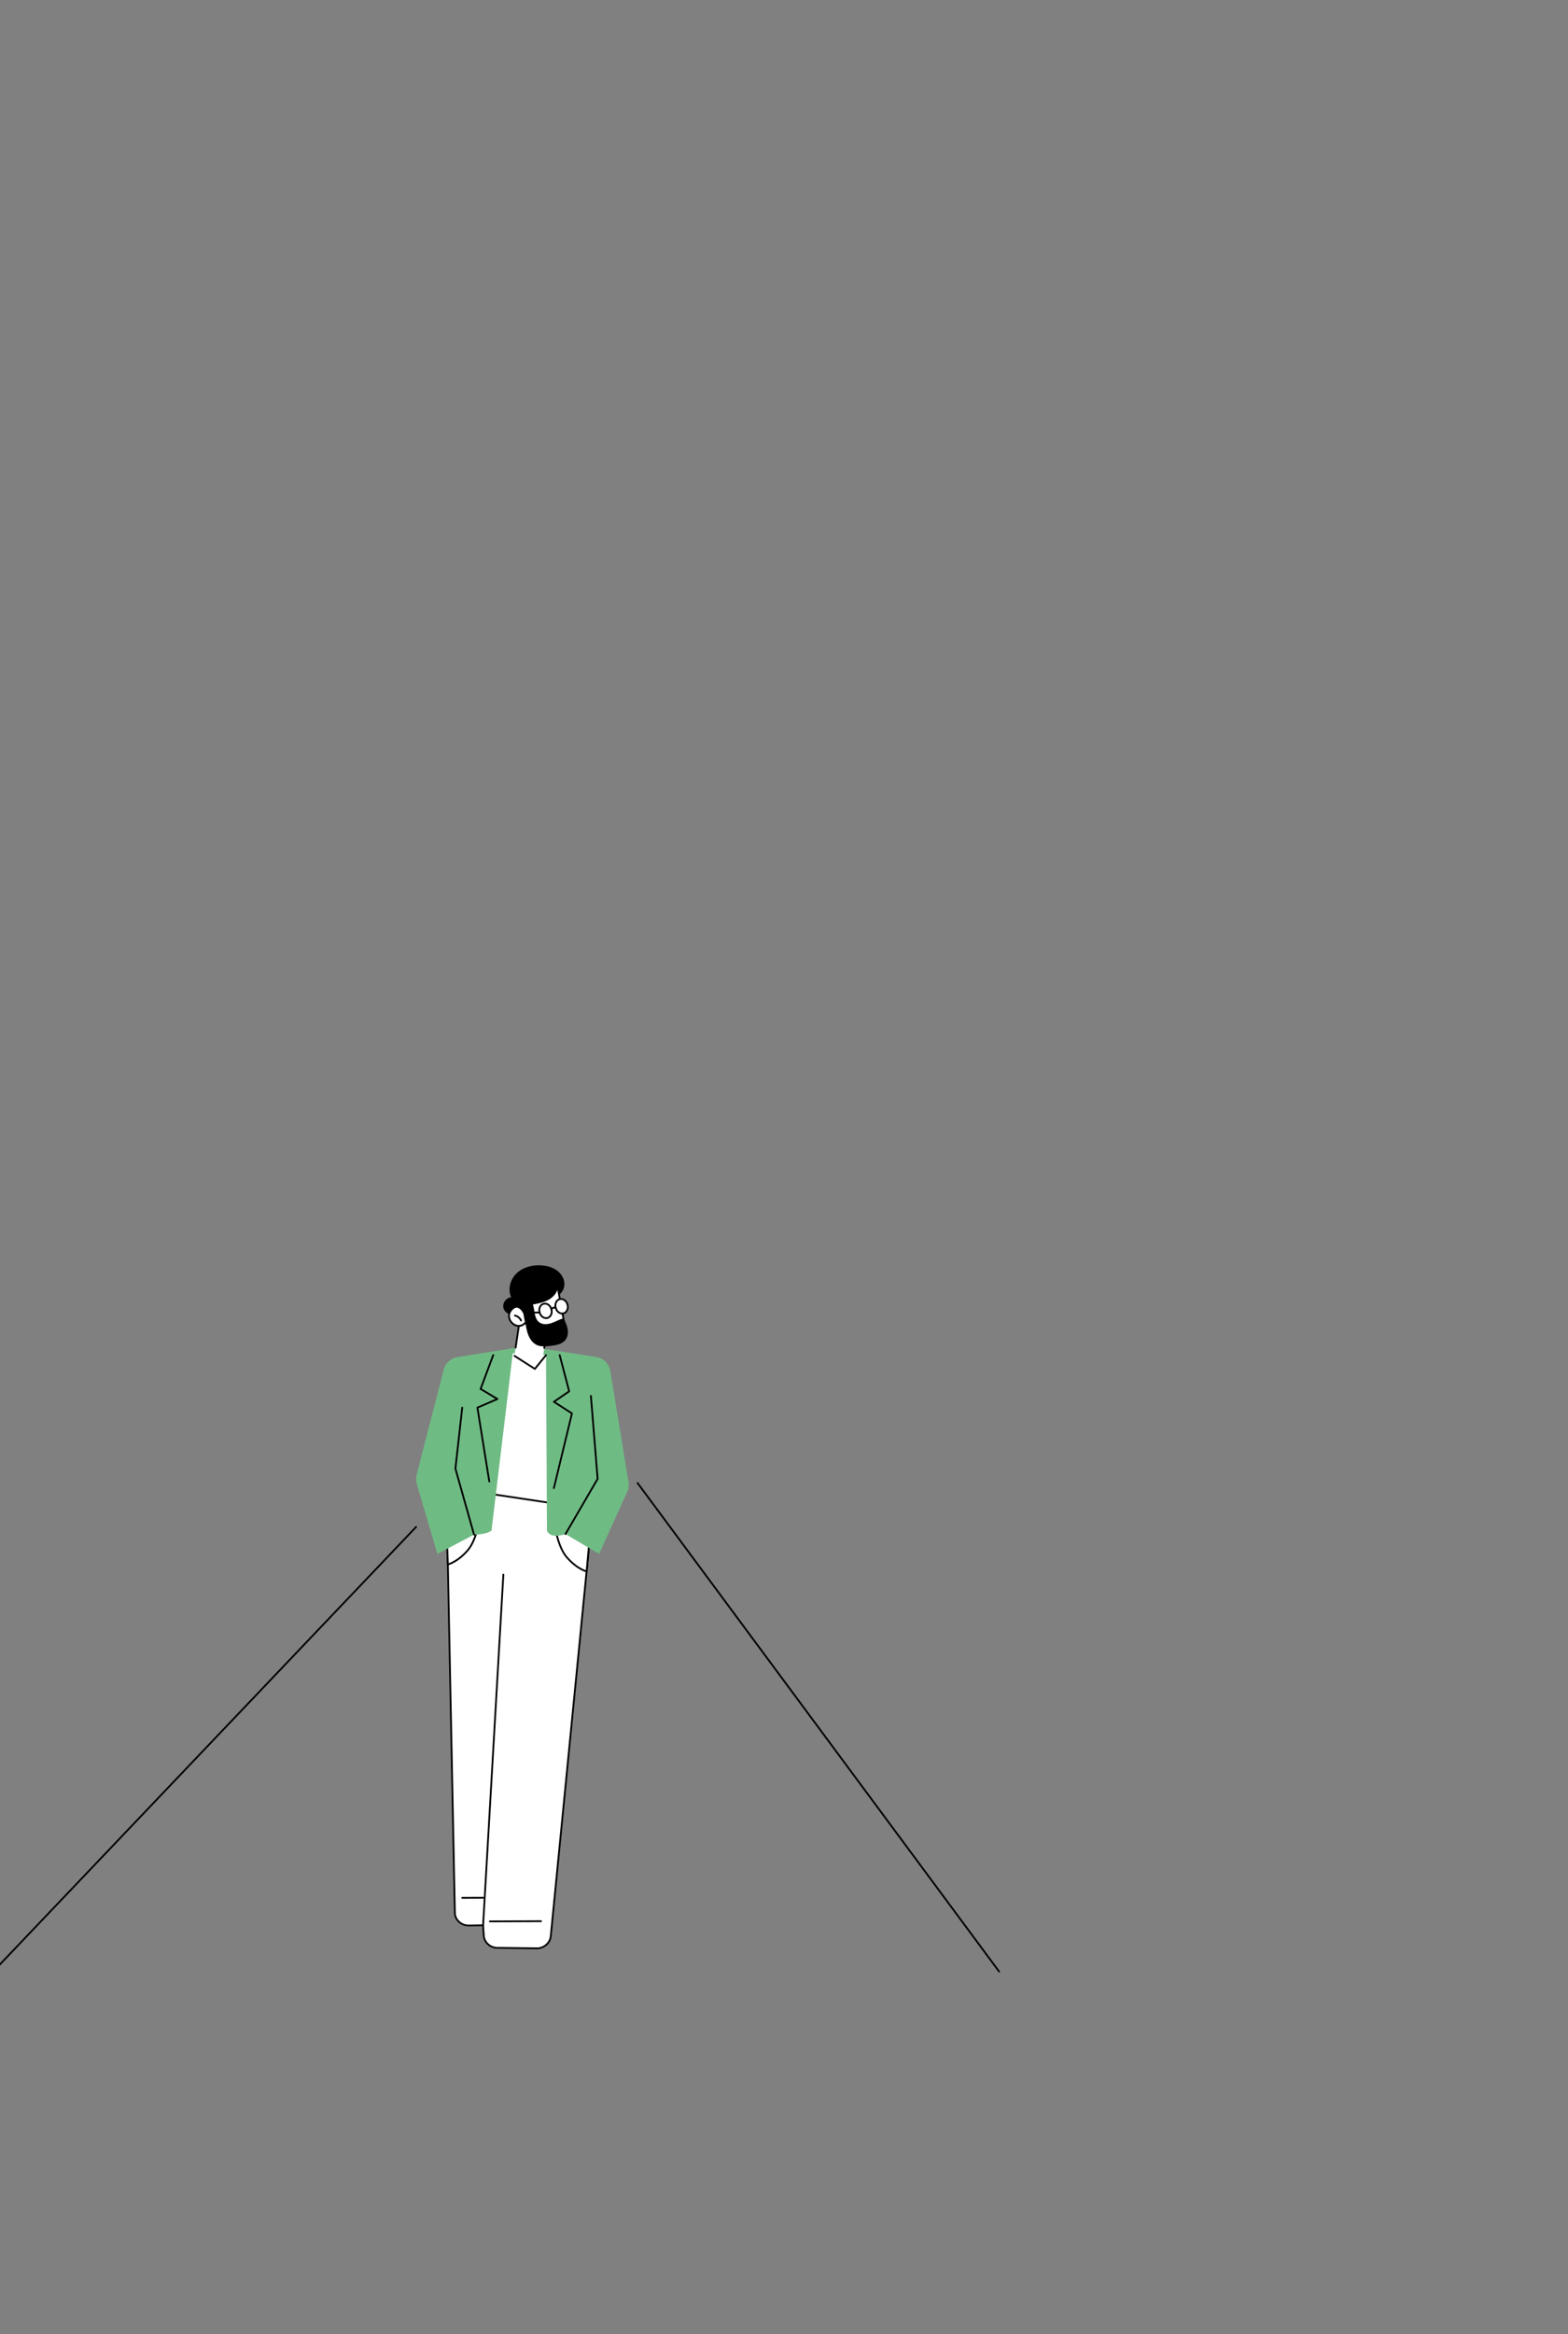 <?xml version="1.0" encoding="UTF-8"?>
<svg id="Camada_1" data-name="Camada 1" xmlns="http://www.w3.org/2000/svg" viewBox="0 0 1556 2315">
  <rect x="0" y="0" width="1556" height="2315" fill="#808080" stroke="none"/>
  <defs>
    <style>
      .cls-1 {
        fill: #fff;
      }

      .cls-2 {
        fill: #6fbb84;
      }
    </style>
  </defs>
  <g>
    <path d="M991.47,1956.16c-.27,0-.54-.12-.71-.36l-358.76-484.47c-.29-.39-.21-.95.18-1.24.39-.29.95-.21,1.24.19l358.76,484.47c.29.39.21.95-.18,1.24-.16.12-.34.17-.53.17Z"/>
    <path d="M-7.25,1956.61c-.22,0-.44-.08-.61-.24-.35-.34-.37-.9-.03-1.25l420.16-441.41c.34-.35.9-.37,1.25-.03.35.34.37.9.03,1.25L-6.61,1956.33c-.17.18-.41.27-.64.27Z"/>
  </g>
  <g>
    <g>
      <g>
        <path class="cls-1" d="M589.82,1479.8l-146.82.58,8.41,417.67c.89,6.99,7.41,12.06,14.82,11.51l13.16-.18.66,9.88c.36,7.42,7.09,13.06,14.91,12.48l38.69.47c6.98-.52,12.52-5.86,12.95-12.49l43.23-439.92Z"/>
        <path d="M533.71,1933.1l-38.76-.47c-4.03.3-8.1-1.05-11.11-3.7-2.83-2.51-4.5-5.92-4.68-9.62l-.6-9.03-12.32.17c-7.84.58-14.76-4.81-15.71-12.28,0-.03,0-.06,0-.09l-8.41-417.67c0-.24.09-.47.25-.64.17-.17.39-.27.63-.27l146.82-.58h0c.25,0,.49.1.65.29.17.19.25.43.23.68l-43.23,439.92c-.45,7.02-6.37,12.74-13.77,13.29ZM494.89,1930.87l38.76.47c6.44-.48,11.66-5.5,12.06-11.66l43.13-438.98-144.94.58,8.39,416.73c.85,6.51,6.94,11.22,13.87,10.69l13.21-.18h.01c.47,0,.85.36.88.83l.66,9.88c.16,3.23,1.61,6.2,4.08,8.39,2.65,2.34,6.25,3.53,9.88,3.26Z"/>
      </g>
      <g>
        <path class="cls-1" d="M476.91,1499.43s-2.3,26.04-12.93,38.25c-10.1,11.6-19.54,13.84-19.54,13.84l-1.43-37.2,33.9-14.88Z"/>
        <path d="M444.44,1552.4c-.19,0-.38-.06-.54-.18-.21-.16-.34-.41-.35-.67l-1.43-37.2c-.01-.36.2-.7.53-.84l33.9-14.88c.29-.13.62-.09.87.09.25.18.39.49.37.8-.09,1.08-2.45,26.47-13.14,38.76-10.17,11.68-19.61,14.02-20.01,14.12-.07.02-.14.02-.2.02ZM443.92,1514.88l1.36,35.45c2.69-.95,10.19-4.21,18.04-13.23,8.87-10.19,11.87-30.56,12.55-36.24l-31.95,14.03Z"/>
      </g>
      <g>
        <path class="cls-1" d="M549.65,1506.32s2.3,26.04,12.93,38.25c10.1,11.6,19.54,13.84,19.54,13.84l3.39-37.15-35.87-14.94Z"/>
        <path d="M582.13,1559.3c-.07,0-.14,0-.2-.02-.4-.09-9.83-2.43-20.01-14.12-10.7-12.28-13.05-37.68-13.14-38.75-.03-.31.11-.61.36-.79.25-.18.58-.22.86-.1l35.87,14.94c.36.15.58.51.54.9l-3.39,37.15c-.02.26-.16.49-.36.64-.15.11-.33.17-.52.17ZM550.7,1507.72c.67,5.64,3.67,26.07,12.55,36.28,7.91,9.08,15.46,12.33,18.09,13.25l3.23-35.41-33.88-14.12Z"/>
      </g>
      <path d="M479.4,1910.28s-.03,0-.05,0c-.49-.03-.86-.45-.83-.93l20.1-347.79c.03-.49.45-.85.93-.83.49.03.86.45.83.93l-20.1,347.79c-.03.47-.42.83-.88.83Z"/>
      <path d="M458.68,1883.05c-.49,0-.88-.39-.89-.88,0-.49.39-.89.88-.89l20.8-.08h0c.49,0,.88.39.89.88,0,.49-.39.89-.88.89l-20.8.08h0Z"/>
      <path d="M486.1,1906.39c-.49,0-.88-.39-.89-.88,0-.49.39-.89.88-.89l50.77-.2h0c.49,0,.88.39.89.88,0,.49-.39.89-.88.89l-50.77.2h0Z"/>
    </g>
    <g>
      <g>
        <polygon class="cls-1" points="476.91 1480.08 555.4 1491.89 548.45 1341.25 502.2 1340.1 476.91 1480.08"/>
        <path d="M555.4,1492.77s-.09,0-.13,0l-78.48-11.81c-.24-.04-.45-.17-.59-.36-.14-.19-.19-.44-.15-.67l25.28-139.98c.08-.43.48-.73.89-.73l46.26,1.15c.46.01.84.38.86.84l6.94,150.63c.01.26-.09.52-.29.7-.16.15-.38.23-.59.23ZM477.95,1479.34l76.52,11.51-6.85-148.73-44.68-1.11-24.99,138.33Z"/>
      </g>
      <g>
        <path class="cls-2" d="M434.04,1541.11l-20.48-69.41c-.87-2.95-.93-6.09-.16-9.07l26.93-104.28c1.69-6.54,7.09-11.45,13.74-12.51l68.17-10.84,69.27,10.71c7.24,1.12,12.94,6.78,14.13,14.02l18.07,110.05c.54,3.32.09,6.72-1.29,9.78l-27.9,61.55-33.36-19.75s-14.77,5.59-18.38-3.35l-.94-174.09-32.99-1.87-21.12,175.96s-4.68,3.92-17.32,3.92l-36.36,19.17Z"/>
        <path d="M485.53,1470.12c-.43,0-.8-.31-.87-.75l-11.77-73.23c-.06-.4.15-.79.52-.95l18.29-7.88-15.24-9.07c-.37-.22-.53-.67-.38-1.07l12.53-33.56c.17-.46.68-.69,1.14-.52.46.17.69.68.52,1.14l-12.27,32.87,16.1,9.58c.29.17.45.49.43.82-.02.33-.23.62-.53.76l-19.25,8.29,11.66,72.55c.08.48-.25.94-.73,1.01-.05,0-.1.01-.14.01Z"/>
        <path d="M549.65,1476.68c-.07,0-.14,0-.21-.03-.48-.11-.77-.59-.65-1.07l17.78-73.45-17.4-11.18c-.25-.16-.4-.44-.41-.73,0-.3.14-.58.39-.74l14.66-10.03-9.28-35.31c-.12-.47.16-.96.63-1.08.47-.13.96.16,1.08.63l9.43,35.91c.1.36-.05.74-.36.96l-14.08,9.62,16.81,10.8c.32.2.47.59.38.95l-17.93,74.06c-.1.41-.46.68-.86.68Z"/>
        <path d="M470.4,1522.82c-.39,0-.74-.25-.85-.64l-18.48-65.48c-.03-.11-.04-.22-.03-.34l6.76-60.45c.05-.49.5-.83.98-.78.49.05.84.49.78.98l-6.74,60.28,18.44,65.31c.13.47-.14.96-.61,1.09-.08.02-.16.03-.24.03Z"/>
        <path d="M561.16,1522.25c-.15,0-.3-.04-.44-.12-.42-.25-.57-.79-.32-1.21l31.75-54.48-6.65-82.04c-.04-.49.32-.91.81-.95.49-.04.91.32.95.81l6.67,82.32c.01.18-.03.36-.12.52l-31.89,54.72c-.16.28-.46.44-.77.44Z"/>
      </g>
    </g>
    <g>
      <path class="cls-1" d="M541.83,1325.69l-3.47,22.51-7.61,9.37s-19.97-12.6-20.16-12.85c-.19-.25,4.34-30.18,4.34-30.18,0,0,5.9-9.89,26.89,11.16Z"/>
      <path d="M540.08,1337.7s-.09,0-.14-.01c-.48-.08-.81-.53-.74-1.01l1.68-10.68c-11.4-11.34-18.04-13.27-21.62-12.86-2.16.24-3.19,1.35-3.48,1.73-.26,1.69-2.04,13.51-3.22,21.73-.07.48-.52.82-1,.75-.48-.07-.82-.52-.75-1,1.27-8.84,3.24-21.82,3.26-21.95.02-.11.06-.22.11-.32.05-.09,1.38-2.26,4.79-2.68,4-.5,11.32,1.47,23.48,13.67.2.2.29.48.25.76l-1.75,11.12c-.07.44-.45.75-.87.75Z"/>
      <path d="M530.76,1358.45c-.16,0-.33-.04-.48-.14l-20.15-12.85c-.41-.26-.53-.81-.27-1.22.26-.41.81-.53,1.22-.27l19.49,12.43,10.58-13.02c.31-.38.87-.44,1.25-.13.38.31.44.87.13,1.25l-11.07,13.64c-.17.21-.43.33-.69.33Z"/>
      <g>
        <g>
          <path class="cls-1" d="M552.98,1274.09l7.68,42.11s-26.66,11.3-29.09,2.7c-2.43-8.6-8.42-30.5-8.42-30.5l29.83-14.31Z"/>
          <path d="M538.02,1322.99c-1.83,0-3.44-.25-4.68-.84-1.36-.65-2.24-1.67-2.62-3.01-2.4-8.5-8.37-30.29-8.43-30.51-.11-.41.09-.85.47-1.03l29.83-14.31c.25-.12.54-.12.78,0,.25.13.42.36.47.63l7.68,42.11c.07.41-.14.81-.53.97-.69.29-14.24,5.98-22.98,5.98ZM524.2,1288.87c1.05,3.84,6.08,22.16,8.23,29.78.24.85.79,1.47,1.68,1.9,5.81,2.79,22.08-3.5,25.55-4.9l-7.34-40.26-28.12,13.49Z"/>
        </g>
        <path d="M499.36,1295.65c-.24-4.45,3.45-8.75,7.89-9.19-3.69-8.01-.72-18.09,5.78-24.06,6.5-5.96,15.82-8.17,24.61-7.48,4.88.38,9.77,1.62,13.89,4.26,4.12,2.64,7.39,6.81,8.3,11.61.91,4.81-.81,10.19-4.77,13.06-.65-1.52-1.29-3.05-1.94-4.57-1.59,4.7-5.59,8.27-10.06,10.43-4.46,2.16-9.4,3.11-14.28,4.03,1.11,2.92,1.31,6.08,1.9,9.15.59,3.06,1.69,6.22,4.1,8.2,3.35,2.76,8.3,2.49,12.41,1.1,4.11-1.39,7.89-3.73,12.1-4.77,1.64,3.36,3.3,6.77,3.98,10.45.68,3.68.26,7.72-1.96,10.73-3.35,4.56-9.63,5.56-15.25,6.2-4.46.51-9.17.98-13.27-.87-5.11-2.3-8.09-7.73-9.61-13.12-1.51-5.39-1.91-11.07-3.71-16.38-2.55.03-5.09.06-7.64.09-2.33.03-3.76-.05-5.75-.85-3.51-1.41-6.51-3.94-6.73-8.03Z"/>
        <g>
          <g>
            <path class="cls-1" d="M520.16,1302.36s-5.69-12.18-12.99-2.95c-7.3,9.23,6.53,21.9,14.66,11.82l-1.67-8.88Z"/>
            <path d="M514.82,1315.85c-2.32,0-4.55-.91-6.35-2.34-4.03-3.22-6.1-9.44-1.99-14.64,2.19-2.77,4.51-4.04,6.9-3.76,4.57.53,7.46,6.62,7.58,6.88.03.07.05.14.07.21l1.67,8.88c.05.25-.02.52-.18.72-2.33,2.89-5.07,4.06-7.7,4.06ZM512.75,1296.84c-1.6,0-3.24,1.05-4.88,3.12-3.44,4.35-1.74,9.41,1.7,12.16,2.86,2.28,7.49,3.31,11.31-1.13l-1.57-8.35c-.36-.73-2.82-5.39-6.14-5.78-.14-.02-.28-.02-.42-.02Z"/>
          </g>
          <path d="M517.06,1310.48c-.34,0-.67-.2-.81-.53-.97-2.24-3.06-3.92-5.45-4.39-.48-.09-.79-.56-.7-1.04.09-.48.56-.79,1.04-.7,2.96.58,5.54,2.66,6.74,5.42.19.45-.01.97-.46,1.16-.11.05-.23.07-.35.07Z"/>
        </g>
        <g>
          <path d="M541.93,1308.13c-3.17,0-6.25-2.49-7.3-6.19-.59-2.07-.47-4.22.34-6.05.84-1.89,2.3-3.21,4.12-3.73,1.82-.52,3.76-.17,5.47.99,1.65,1.13,2.89,2.89,3.48,4.96.59,2.07.47,4.22-.34,6.05-.84,1.89-2.3,3.21-4.12,3.73-.55.16-1.1.23-1.65.23ZM540.74,1293.7c-.4,0-.79.05-1.17.16-1.31.37-2.37,1.35-2.98,2.74-.64,1.45-.73,3.17-.25,4.85.97,3.4,4,5.53,6.76,4.74,1.31-.37,2.37-1.35,2.98-2.74.64-1.45.73-3.17.26-4.85-.48-1.68-1.46-3.09-2.78-3.99-.89-.61-1.86-.92-2.81-.92Z"/>
          <g>
            <path class="cls-1" d="M563.14,1293.8c1.11,3.88-.62,7.77-3.85,8.69-3.23.92-6.75-1.47-7.85-5.35-1.11-3.88.62-7.77,3.85-8.69,3.23-.92,6.75,1.47,7.85,5.35Z"/>
            <path d="M557.89,1303.57c-3.17,0-6.25-2.49-7.3-6.19-.59-2.07-.47-4.22.34-6.05.83-1.89,2.3-3.21,4.12-3.73,1.82-.52,3.76-.17,5.47.99,1.65,1.13,2.89,2.89,3.48,4.96.59,2.07.47,4.22-.34,6.05-.84,1.89-2.3,3.21-4.12,3.73-.55.16-1.1.23-1.65.23ZM556.71,1289.14c-.4,0-.79.05-1.17.16-1.31.37-2.37,1.35-2.98,2.74-.64,1.45-.73,3.17-.26,4.85.97,3.4,4.01,5.53,6.76,4.74,1.31-.37,2.37-1.35,2.98-2.74.64-1.45.73-3.17.26-4.85-.48-1.68-1.47-3.09-2.78-3.99-.89-.61-1.86-.92-2.81-.92Z"/>
          </g>
          <path d="M547.18,1299.25c-.19,0-.37-.06-.53-.18-.39-.29-.47-.84-.18-1.23.79-1.07,2.94-2.75,5.38-1.47.43.23.6.76.37,1.19-.23.43-.76.6-1.19.37-1.68-.88-3,.77-3.14.96-.17.23-.44.35-.71.35Z"/>
          <path d="M535.48,1302.59h0l-15.36-.17c-.49,0-.88-.41-.88-.89,0-.49.4-.88.89-.88h0l15.36.17c.49,0,.88.41.88.89,0,.49-.4.88-.89.88Z"/>
        </g>
      </g>
    </g>
  </g>
</svg>